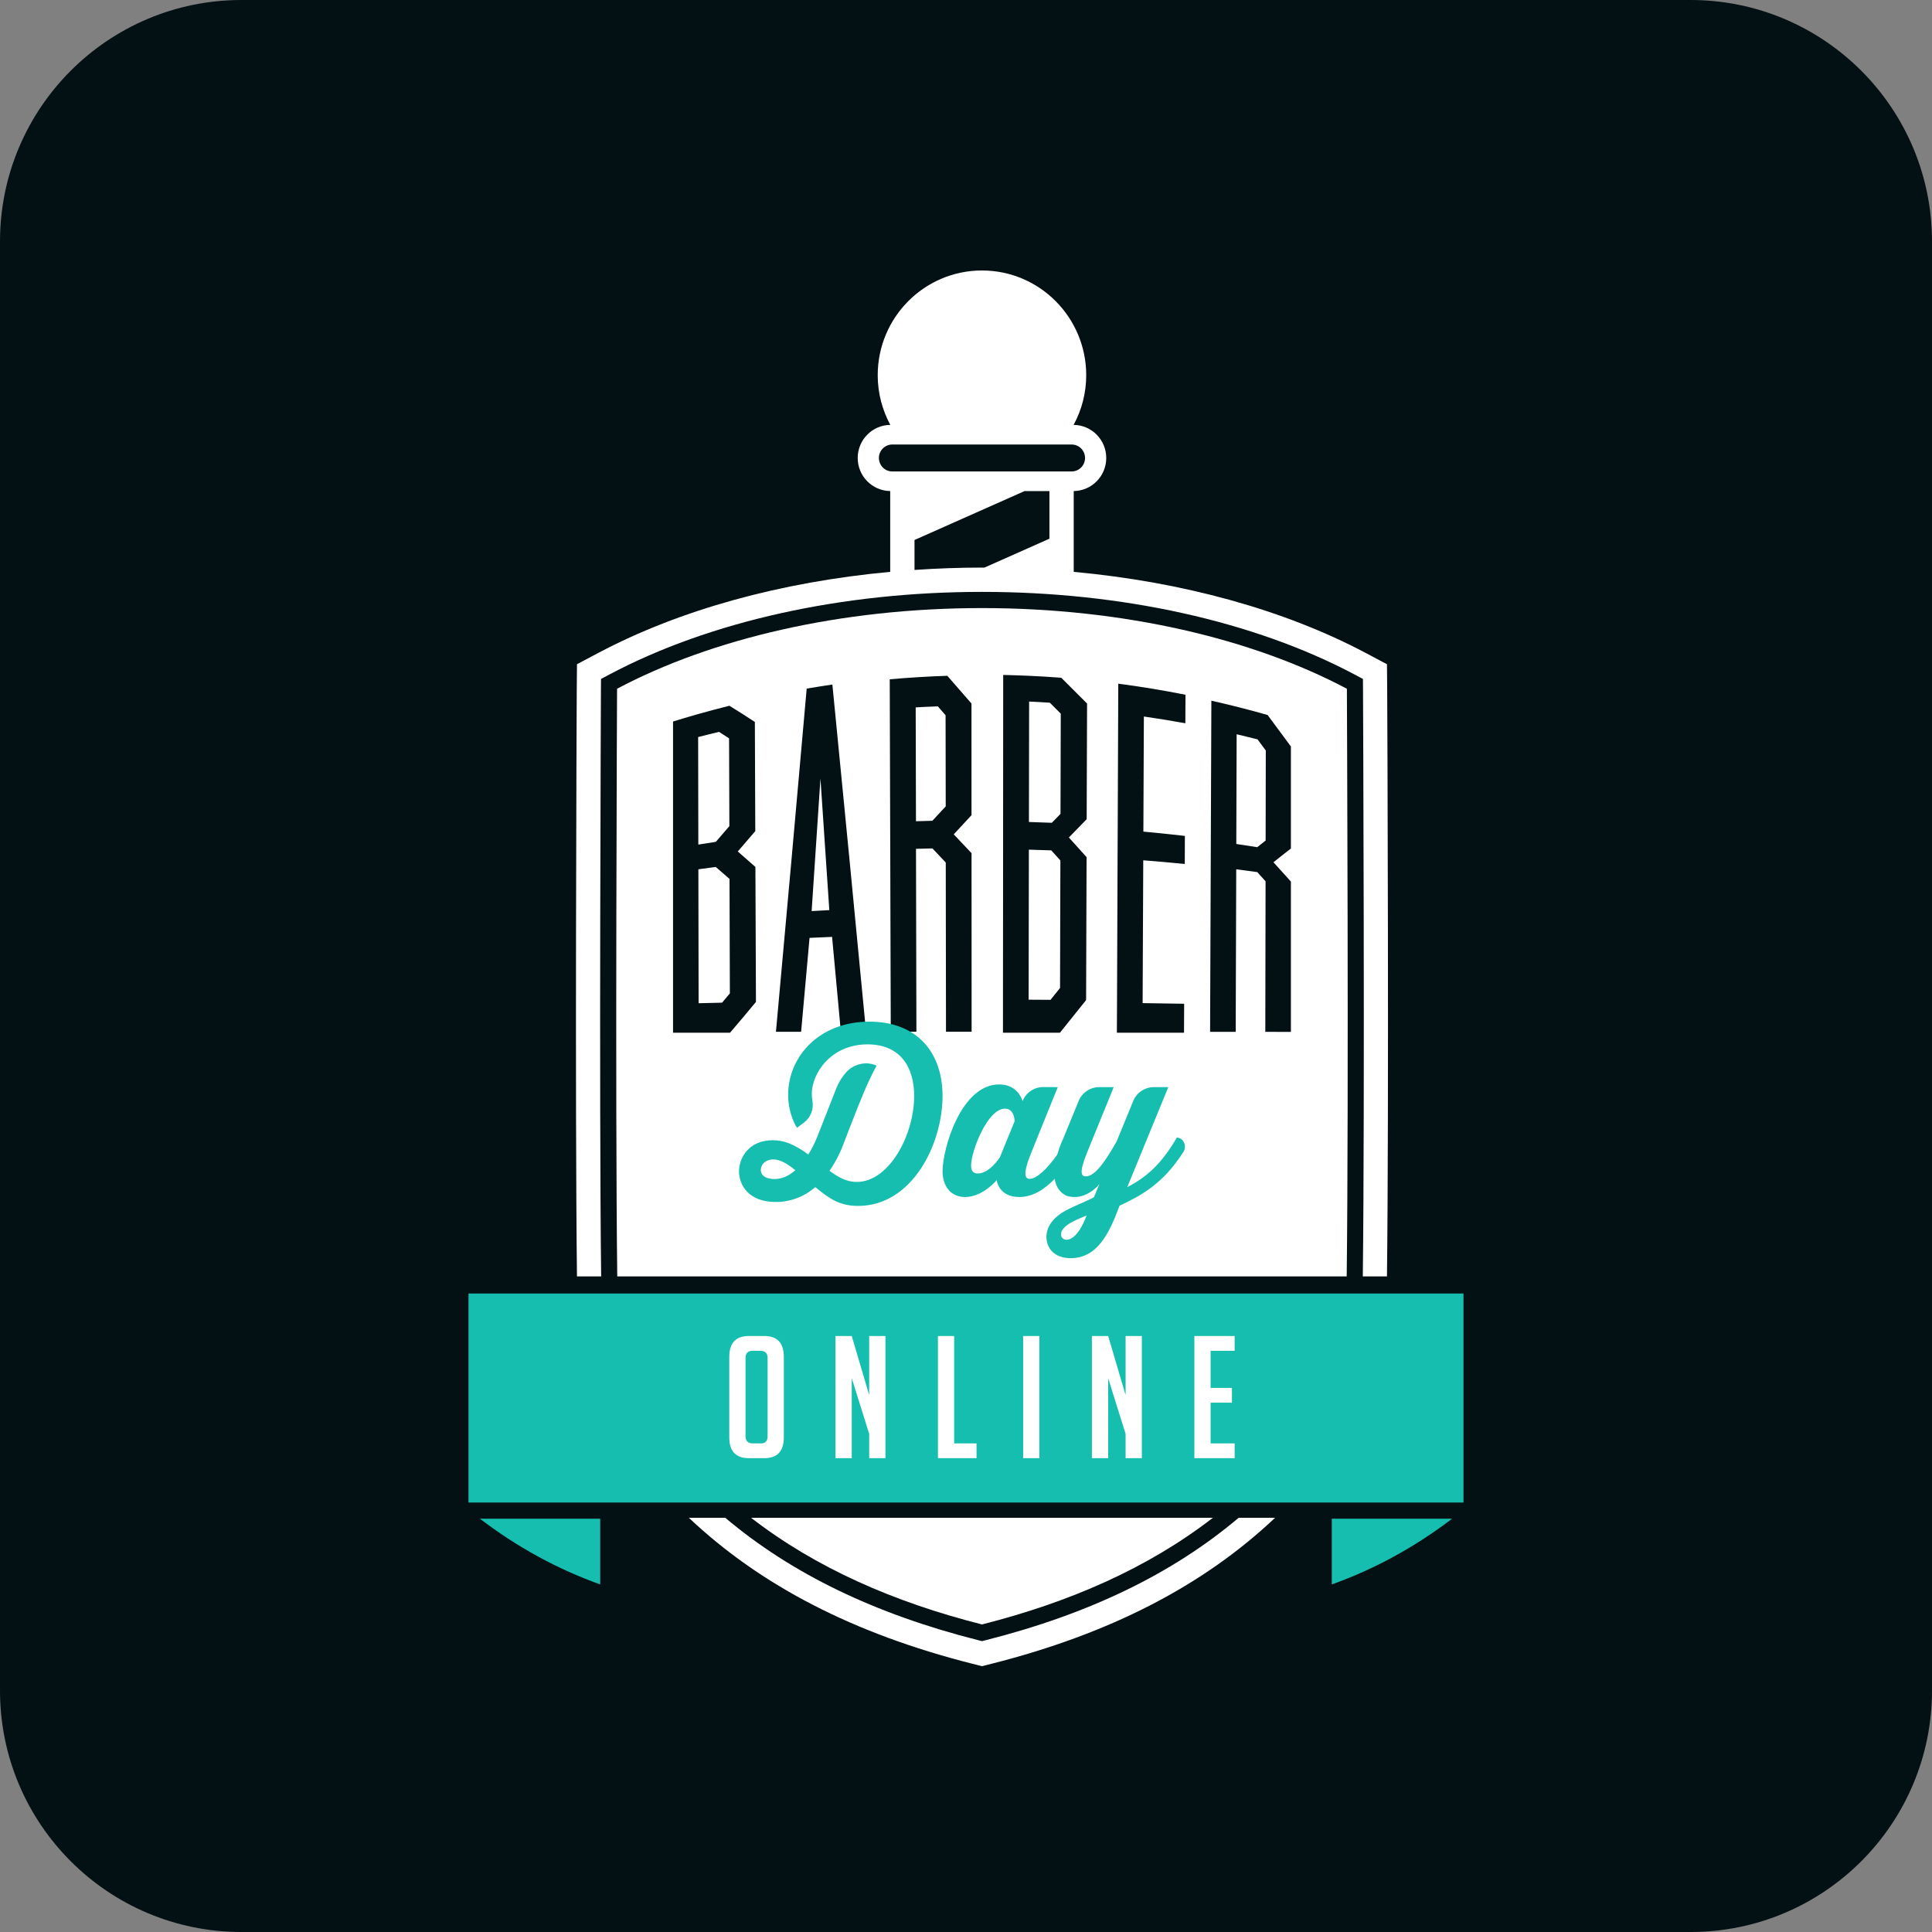 <svg width="400" height="400" viewBox="0 0 400 400" fill="none" xmlns="http://www.w3.org/2000/svg">
<rect x="0" y="0" width="400" height="400" fill="#808080" stroke="none"/>
<path d="M0 50C0 22.386 22.386 0 50 0H350C377.614 0 400 22.386 400 50V350C400 377.614 377.614 400 350 400H50C22.386 400 0 377.614 0 350V50Z" fill="#031014"/>
<path d="M219.514 187.715L219.542 178.148C218.911 177.453 218.282 176.756 217.653 176.058C216.108 176.001 214.563 175.947 213.015 175.912C213.001 186.269 212.987 196.623 212.967 206.976L217.504 207.005L219.472 204.548L219.514 187.715ZM151.008 171.042L150.946 152.871C150.247 152.413 149.57 151.975 148.871 151.525C147.427 151.878 145.981 152.221 144.543 152.599L144.582 174.861C145.786 174.661 146.999 174.481 148.208 174.294L151.008 171.042ZM194.169 146.243C192.638 146.306 191.11 146.36 189.585 146.452C189.602 154.704 189.618 161.773 189.641 170.028C190.769 169.985 191.905 169.962 193.039 169.931C193.958 168.937 194.877 167.944 195.802 166.953L195.773 148.092C195.241 147.477 194.711 146.861 194.169 146.243ZM151.039 181.965C150.086 181.132 149.136 180.316 148.186 179.491C146.984 179.652 145.789 179.806 144.591 179.978C144.608 189.224 144.619 198.464 144.639 207.709C146.257 207.669 147.875 207.629 149.497 207.595L151.112 205.671C151.101 200.373 151.078 195.076 151.061 189.782L151.039 181.965ZM219.565 168.508L219.621 147.752C218.865 146.996 218.113 146.24 217.357 145.49C215.925 145.401 214.498 145.306 213.068 145.246L213.026 170.183C214.608 170.226 216.19 170.289 217.771 170.349L219.565 168.508ZM168.041 188.631L171.7 188.428L169.865 161.175L168.041 188.631ZM262.035 174.022L262.069 155.388L260.369 153.08C258.925 152.719 257.484 152.356 256.035 152.021C256.007 159.594 255.987 167.165 255.962 174.735C257.411 174.947 258.857 175.173 260.304 175.403L262.035 174.022ZM251.118 314.238H155.497C168.934 324.644 185.135 331.725 203.307 336.323C221.479 331.725 237.677 324.644 251.118 314.238Z" fill="white"/>
<path d="M127.756 142.598C127.756 142.598 127.347 227.79 127.795 264.265H278.82C279.268 227.79 278.859 142.598 278.859 142.598C259.368 132.267 232.712 125.896 203.307 125.896C173.905 125.896 147.244 132.267 127.756 142.598ZM156.512 207.437C154.721 209.602 152.931 211.726 151.143 213.811H139.347V149.381C140.954 148.883 142.561 148.407 144.174 147.946L144.534 147.843C146.686 147.236 148.848 146.661 151.014 146.117C152.765 147.188 154.521 148.307 156.286 149.473L156.374 172.075C155.161 173.49 153.957 174.896 152.748 176.29C153.96 177.335 155.184 178.403 156.399 179.489C156.416 182.77 156.427 186.054 156.439 189.338L156.478 199.24L156.512 199.2L156.478 199.294L156.512 207.437ZM174.092 213.619C173.491 207.069 172.885 200.52 172.273 193.971C170.717 194.034 169.166 194.103 167.609 194.177C167.026 200.686 166.445 207.168 165.861 213.619L160.651 213.625C162.81 189.942 164.932 166.256 167.017 142.566C168.786 142.265 170.559 141.987 172.335 141.73C174.667 165.37 176.993 189.364 179.305 213.613C177.565 213.619 175.834 213.619 174.092 213.619ZM195.858 213.611L195.81 178.575L193.053 175.655C191.919 175.683 190.783 175.706 189.647 175.74L189.731 213.613H184.425L184.211 140.639C188.177 140.289 192.152 140.048 196.132 139.915C197.801 141.81 199.47 143.723 201.134 145.656L201.142 168.771L197.46 172.743C198.692 174.037 199.921 175.334 201.148 176.637C201.148 188.565 201.153 201.682 201.162 213.611H195.853H195.858ZM250.802 145.072C254.707 145.948 258.584 146.933 262.441 148.032C264.054 150.226 265.661 152.402 267.268 154.552V175.68C266.07 176.602 264.866 177.55 263.657 178.521C264.863 179.866 266.07 181.201 267.268 182.521V213.639L261.968 213.636L262.024 182.469L260.304 180.557C258.852 180.356 257.4 180.159 255.948 179.978C255.911 191.194 255.877 202.412 255.838 213.628H250.537C250.622 190.773 250.718 167.924 250.802 145.072ZM231.269 207.62L231.381 177.728L231.41 171.732L231.528 141.547C236.183 142.157 240.824 142.921 245.442 143.843L245.414 149.742C242.56 149.225 239.697 148.76 236.826 148.347C236.789 156.29 236.761 164.233 236.724 172.179C239.595 172.442 242.457 172.74 245.316 173.066L245.293 178.873C242.431 178.592 239.566 178.339 236.699 178.114L236.567 207.686C239.434 207.724 242.299 207.769 245.166 207.818L245.138 213.811H231.238L231.269 207.62ZM207.655 209.078V206.759L207.666 193.559C207.669 187.646 207.672 181.733 207.681 175.821L207.683 169.372L207.703 139.74C209.494 139.78 211.285 139.84 213.074 139.918C215.29 140.018 217.515 140.152 219.728 140.324C221.51 142.091 223.292 143.875 225.066 145.664L225.04 153.138L225.066 153.203L225.04 153.181L224.984 169.607C223.757 170.853 222.528 172.118 221.299 173.393L224.964 177.458C224.95 180.935 224.938 184.411 224.928 187.887C224.908 194.277 224.882 200.668 224.866 207.059C223.061 209.293 221.254 211.546 219.449 213.811H207.652L207.655 209.078Z" fill="white"/>
<path d="M124.462 264.265C124.017 228.082 124.417 143.076 124.417 142.572L124.434 140.568L126.199 139.631C146.99 128.61 174.376 122.543 203.31 122.543C232.241 122.543 259.627 128.61 280.416 139.631L282.181 140.568L282.198 142.572C282.198 143.076 282.598 228.084 282.153 264.265H287.157C287.58 229.748 287.242 147.955 287.202 142.675L287.157 137.521L282.753 135.187C265.898 126.254 244.909 120.482 222.302 118.397V101.67C226.027 101.621 229.036 98.577 229.036 94.821C229.036 91.055 226.019 88.006 222.28 87.969C223.991 84.821 224.889 81.285 224.891 77.689C224.891 65.712 215.225 56 203.305 56C191.384 56 181.721 65.712 181.721 77.689C181.721 81.418 182.68 84.911 184.329 87.969C180.596 88.006 177.579 91.058 177.579 94.821C177.579 98.572 180.585 101.618 184.309 101.67V118.397C161.705 120.482 140.717 126.251 123.864 135.187L119.46 137.518L119.412 142.672C119.373 147.955 119.037 229.748 119.455 264.265H124.462ZM181.966 94.821C181.966 93.28 183.21 92.032 184.744 92.032H221.874C223.405 92.032 224.646 93.28 224.646 94.821C224.646 96.361 223.405 97.609 221.874 97.609H184.741C184.009 97.613 183.306 97.32 182.787 96.798C182.267 96.275 181.973 95.564 181.969 94.821H181.966ZM189.339 111.8L212.121 101.673H217.272V111.531L203.801 117.521L203.31 117.512C198.602 117.512 193.944 117.687 189.339 117.999V111.8ZM204.122 339.573L203.307 339.779L202.49 339.573C181.123 334.164 163.851 325.8 150.162 314.241H142.62C157.518 328.32 176.84 338.267 201.274 344.452L203.307 344.967L205.343 344.452C229.771 338.267 249.096 328.32 263.995 314.241H256.45C242.764 325.803 225.491 334.164 204.122 339.573Z" fill="white"/>
<path d="M97 311.078H303V267.808H97V311.078ZM275.732 328.04C284.735 324.822 293.016 320.241 300.646 314.428H275.732V328.04ZM124.27 328.04V314.428H99.354C106.981 320.241 115.262 324.822 124.265 328.04H124.27ZM179.99 211.521C169.563 211.521 163.18 218.794 163.18 226.659C163.18 230.851 165.01 233.503 165.01 233.503L166.462 232.414C167.86 231.361 168.512 229.608 168.201 227.879C168.118 227.421 168.076 226.956 168.075 226.49C168.075 222.17 172.073 216.225 179.606 216.225C186.373 216.225 189.269 220.887 189.269 226.917C189.269 235 184.075 244.709 177.393 244.709C175.222 244.709 173.477 243.682 171.734 242.399C172.907 240.718 173.866 238.892 174.588 236.967C174.588 236.924 177.492 229.388 178.653 226.628C180.447 222.37 181.493 220.638 181.493 220.638C179.573 219.721 176.908 220.102 175.185 222.012C174.349 222.941 173.68 224.012 173.209 225.176L169.264 235.215C168.757 236.498 168.117 237.82 167.347 239.023C164.457 236.924 162.371 236.071 159.988 236.071C155.051 236.071 153.007 239.707 153.007 242.528C153.007 245.351 155.009 248.858 160.583 248.858C163.597 248.871 166.514 247.777 168.796 245.777C171.65 248.131 173.821 249.672 177.65 249.672C188.928 249.672 195.142 236.795 195.142 226.917C195.142 217.72 189.695 211.521 179.99 211.521ZM160.329 244.108C158.708 244.108 157.518 243.47 157.518 242.23C157.518 241.119 158.454 240.048 160.112 240.048C161.435 240.048 162.796 240.772 164.669 242.273C163.434 243.384 161.99 244.108 160.326 244.108H160.329ZM243.655 235.513C240.593 240.818 237.443 243.725 233.386 245.78L241.884 225.079H238.907C237.032 225.079 235.34 226.204 234.632 227.928L231.187 236.326C228.9 240.349 226.746 243.556 224.803 243.556C223.898 243.556 223.337 242.868 225.063 238.634L230.583 225.079H227.606C225.728 225.079 224.039 226.204 223.332 227.928L220.016 236.008C219.984 236.061 219.952 236.113 219.92 236.165C219.472 237.236 219.139 238.198 218.882 239.083C216.666 242.178 214.585 244.068 213.173 244.068C212.313 244.068 211.622 243.295 213.517 238.634L218.998 225.079L216.037 225.061C215.11 225.051 214.201 225.324 213.428 225.845C212.656 226.367 212.056 227.112 211.707 227.985C211.707 227.985 210.889 224.52 206.877 224.52C198.937 224.52 195.145 237.909 195.145 242.485C195.145 245.437 196.741 247.83 199.803 247.83C203.51 247.83 206.358 244.323 206.358 244.323C206.358 244.323 206.702 247.83 211.019 247.83C213.74 247.83 216.173 246.339 218.366 244.068C218.753 246.542 220.289 247.369 220.943 247.604C221.423 247.753 221.942 247.833 222.472 247.833C225.536 247.833 227.609 245.179 227.609 245.179L226.487 247.876C225.536 248.429 223.123 249.414 221.524 250.184C219.283 251.209 216.737 253.093 216.652 255.959C216.61 258.399 218.248 260.492 221.699 260.492C226.574 260.492 228.988 256.386 230.755 252.28C231.187 251.169 231.793 249.629 231.793 249.629C236.237 247.544 240.793 245.125 245.008 238.496C245.752 237.322 245.135 235.63 243.655 235.513ZM207.007 239.621C207.007 239.621 204.892 242.96 202.433 242.96C201.57 242.96 201.052 242.488 201.052 241.334C201.052 238.384 204.418 229.531 208.084 229.531C210.069 229.531 210.069 232.137 210.069 232.137L207.007 239.621ZM220.879 256.687C220.145 256.687 219.669 256.217 219.669 255.536C219.669 254.677 220.489 253.906 221.485 253.265C222.689 252.581 223.684 252.197 224.975 251.642C223.509 255.536 221.913 256.641 220.879 256.687Z" fill="#15BEAE"/>
<path d="M155.06 301.903C152.347 301.903 150.991 300.472 150.991 297.603V280.938C150.991 278.046 152.336 276.603 155.023 276.603H158.248C160.938 276.603 162.283 278.049 162.283 280.935V297.603C162.283 300.472 160.93 301.903 158.215 301.903H155.06ZM155.866 298.84H157.586C158.471 298.84 158.917 298.344 158.917 297.356V281.15C158.917 280.159 158.415 279.667 157.408 279.667H155.829C154.848 279.667 154.357 280.159 154.357 281.147V297.354C154.357 298.344 154.862 298.84 155.866 298.84ZM179.956 288.829V276.603H183.322V301.903H179.956V296.864L176.347 285.342V301.903H172.978V276.603H176.344L179.953 288.829H179.956ZM202.185 301.903H194.189V276.603H197.553V298.84H202.182L202.185 301.903ZM211.831 276.603H215.194V301.903H211.831V276.603ZM233.042 288.829V276.603H236.406V301.903H233.042V296.864L229.433 285.342V301.903H226.066V276.603H229.433L233.042 288.829ZM247.278 301.903V276.603H255.623V279.667H250.644V287.349H255.06V290.413H250.644V298.84H255.623V301.903H247.278Z" fill="white"/>
</svg>
